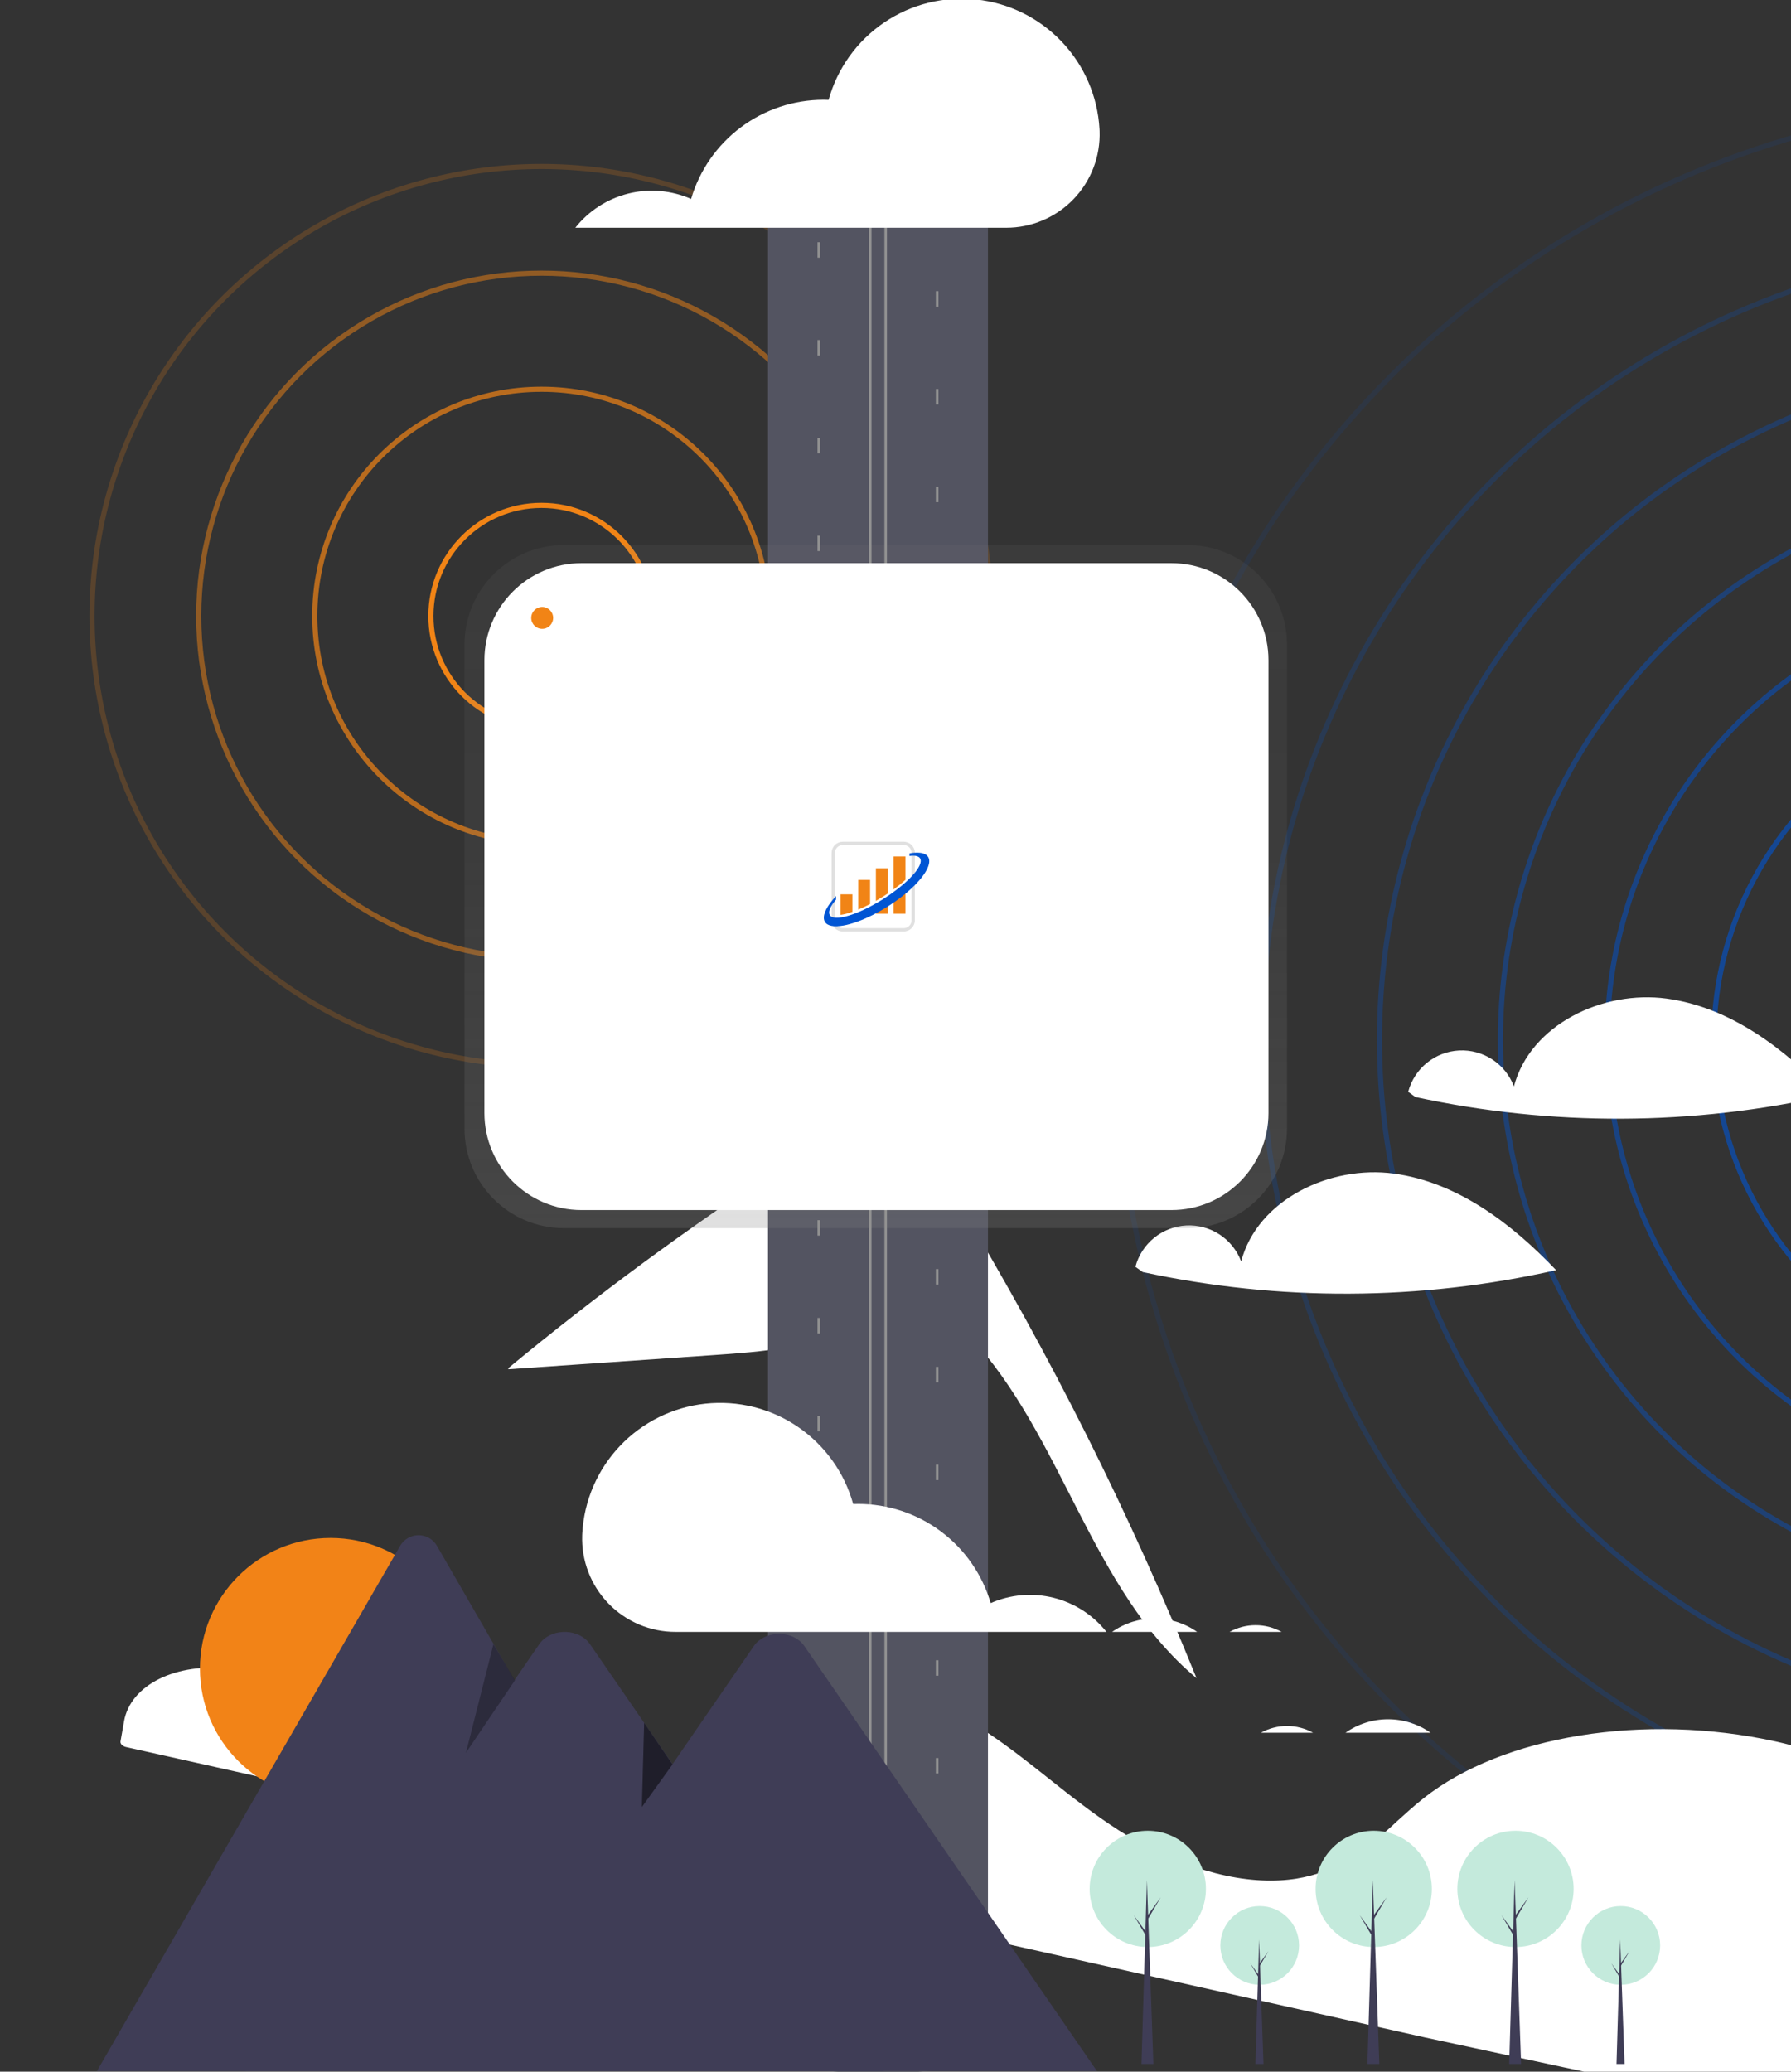 <svg width="696" height="805" viewBox="0 0 696 805" fill="none" xmlns="http://www.w3.org/2000/svg">
<rect x="0" y="0" width="696" height="805" fill="#333333" stroke="none"/>
<g clip-path="url(#clip0_363_67)">
<circle cx="799.21" cy="404.175" r="133.216" stroke="#0055D4" stroke-opacity="0.6" stroke-width="2"/>
<circle cx="799.21" cy="404.175" r="174.677" stroke="#0055D4" stroke-opacity="0.5" stroke-width="2"/>
<circle cx="799.21" cy="404.175" r="216.144" stroke="#0055D4" stroke-opacity="0.4" stroke-width="2"/>
<circle cx="799.21" cy="404.175" r="263.137" stroke="#0055D4" stroke-opacity="0.3" stroke-width="2"/>
<circle cx="799.21" cy="404.175" r="308.829" stroke="#0055D4" stroke-opacity="0.2" stroke-width="2"/>
<circle cx="799.21" cy="404.175" r="365.386" stroke="#0055D4" stroke-opacity="0.1" stroke-width="2"/>
<g clip-path="url(#clip1_363_67)">
<circle cx="210.442" cy="239.36" r="42.992" stroke="#F18416" stroke-width="2"/>
<circle cx="210.442" cy="239.36" r="88.113" stroke="#F18416" stroke-opacity="0.7" stroke-width="2"/>
<circle cx="210.442" cy="239.36" r="133.216" stroke="#F18416" stroke-opacity="0.5" stroke-width="2"/>
<circle cx="210.442" cy="239.36" r="174.677" stroke="#F18416" stroke-opacity="0.2" stroke-width="2"/>
</g>
<path d="M372.211 466.94C365.6 456.007 357.766 444.333 345.498 440.762C331.291 436.628 316.697 444.841 304.318 452.946C267.296 477.185 231.644 503.453 197.524 531.631L197.561 532.055C224.125 530.223 250.688 528.391 277.252 526.559C296.444 525.236 316.296 523.73 333.257 514.651C339.693 511.205 345.966 506.603 353.259 506.283C362.32 505.884 370.221 512.212 376.43 518.824C413.156 557.933 423.784 617.74 464.988 652.1C439.006 588.024 407.983 526.11 372.211 466.94V466.94Z" fill="white"/>
<path d="M99.428 650.134C96.266 649.427 93.064 648.869 89.901 648.48L89.441 648.423C68.448 645.924 50.725 654.686 48.217 668.807L47.771 671.362C47.492 672.978 47.192 674.715 46.835 676.637C46.662 677.586 47.615 678.556 49.002 678.866L553.901 791.731C589.555 799.44 625.093 807.055 659.525 814.365C665.968 815.821 672.495 816.877 679.068 817.526C688.904 818.359 696.106 817.262 701.087 814.172L701.088 814.172C707.278 810.344 708.835 804.129 710.107 796.998C712.669 782.598 715.397 767.479 718.116 752.405C720.511 739.12 722.901 725.871 725.166 713.181C726.497 705.647 727.22 698.896 722.575 692.574C717.538 685.735 706.749 680.427 690.508 676.797C690.312 676.753 690.117 676.709 689.918 676.666C638.975 665.497 584.041 674.371 553.223 698.747C549.674 701.554 546.261 704.646 542.96 707.636C538.076 712.268 532.871 716.549 527.385 720.448C524.355 722.533 521.142 724.337 517.783 725.837C517.552 725.949 517.29 726.066 517.017 726.172C516.383 726.458 515.727 726.724 515.095 726.95C511.417 728.369 507.598 729.394 503.704 730.008L503.315 730.066C503.021 730.117 502.705 730.162 502.391 730.198C500.158 730.498 497.911 730.675 495.659 730.728C485.926 731.006 475.328 729.225 464.16 725.434C453.855 721.894 444.009 717.134 434.834 711.255C425.1 705.031 416.255 698.007 407.702 691.214C403.946 688.23 400.06 685.144 396.155 682.171C395.421 681.611 394.698 681.063 393.964 680.513C389.181 676.94 384.802 673.893 380.577 671.198C370.204 664.547 358.949 659.385 347.142 655.863C334.662 652.236 323.17 651.247 312.997 652.916C310.171 653.377 307.386 654.06 304.668 654.959C292.135 659.097 283.139 667.327 274.44 675.288C263.618 685.189 252.428 695.428 234.282 697.976C213.341 700.922 185.82 691.602 167.045 681.894C161.142 678.841 155.303 675.542 149.655 672.351C147.374 671.062 145.091 669.778 142.804 668.498C138.309 665.991 134.614 664.014 131.175 662.273L130.088 661.72C129.483 661.417 128.876 661.113 128.257 660.814C124.161 658.799 120.313 657.074 116.487 655.539L115.582 655.171C113.763 654.464 112.055 653.833 110.372 653.247L109.7 653.014C106.331 651.869 102.902 650.908 99.428 650.134V650.134Z" fill="white"/>
<path d="M647.665 388.028C622.948 384.687 594.729 398.047 588.323 422.152C586.709 417.866 583.774 414.204 579.942 411.696C576.11 409.187 571.58 407.962 567.006 408.197C562.432 408.431 558.052 410.114 554.497 413.002C550.942 415.889 548.397 419.832 547.23 424.261L550.059 426.287C603.027 437.741 657.857 437.494 710.718 425.561C693.525 407.492 672.381 391.369 647.665 388.028Z" fill="white"/>
<path d="M541.665 456.028C516.948 452.687 488.729 466.047 482.323 490.152C480.709 485.866 477.774 482.204 473.942 479.696C470.11 477.187 465.58 475.962 461.006 476.197C456.432 476.431 452.052 478.114 448.497 481.002C444.942 483.889 442.397 487.832 441.23 492.261L444.059 494.287C497.027 505.741 551.857 505.494 604.718 493.561C587.525 475.492 566.381 459.369 541.665 456.028Z" fill="white"/>
<path d="M298.449 797.65V62.99C298.449 57.951 301.923 53.118 308.106 49.555C314.289 45.992 322.676 43.99 331.42 43.99H350.96C359.705 43.99 368.091 45.992 374.274 49.555C380.457 53.118 383.931 57.951 383.931 62.99V797.65C383.897 808.09 298.449 808.09 298.449 797.65Z" fill="#535461"/>
<path d="M461.475 211.79H219.175C197.823 211.79 180.513 229.1 180.513 250.452V438.568C180.513 459.92 197.823 477.23 219.175 477.23H461.475C482.827 477.23 500.137 459.92 500.137 438.568V250.452C500.137 229.1 482.827 211.79 461.475 211.79Z" fill="url(#paint0_linear_363_67)"/>
<path d="M338.19 75.136L338.19 697.929M344.19 75.136L344.19 697.929" stroke="#919191"/>
<path d="M364.19 75.136L364.19 697.929" stroke="#919191" stroke-dasharray="6 32"/>
<path d="M318.19 56.136L318.19 678.929" stroke="#919191" stroke-dasharray="6 32"/>
<path d="M455.22 218.827H225.97C205.137 218.827 188.248 235.716 188.248 256.549V432.481C188.248 453.314 205.137 470.203 225.97 470.203H455.22C476.053 470.203 492.942 453.314 492.942 432.481V256.549C492.942 235.716 476.053 218.827 455.22 218.827Z" fill="white"/>
<path d="M351.198 328.371C352.005 328.373 352.779 328.695 353.35 329.266C353.921 329.837 354.243 330.611 354.245 331.418V357.611C354.243 358.419 353.921 359.193 353.35 359.764C352.779 360.335 352.005 360.657 351.198 360.659H327.5C326.692 360.657 325.918 360.335 325.347 359.764C324.776 359.193 324.455 358.419 324.453 357.611V331.418C324.455 330.611 324.776 329.837 325.347 329.266C325.918 328.695 326.692 328.373 327.5 328.371H351.204M351.204 327.088H327.5C326.352 327.088 325.25 327.544 324.438 328.357C323.626 329.169 323.17 330.27 323.17 331.418V357.611C323.17 358.76 323.626 359.861 324.438 360.673C325.25 361.485 326.352 361.942 327.5 361.942H351.204C352.352 361.942 353.454 361.485 354.266 360.673C355.078 359.861 355.534 358.76 355.534 357.611V331.418C355.534 330.27 355.078 329.169 354.266 328.357C353.454 327.544 352.352 327.088 351.204 327.088Z" fill="#E0E0E0"/>
<path d="M128.465 699.139C156.5 699.139 179.227 676.412 179.227 648.376C179.227 620.341 156.5 597.614 128.465 597.614C100.429 597.614 77.702 620.341 77.702 648.376C77.702 676.412 100.429 699.139 128.465 699.139Z" fill="#F28317"/>
<path d="M287.651 804.808H38.624C38.313 804.812 38.001 804.788 37.694 804.734L155.472 600.726C156.191 599.455 157.234 598.398 158.495 597.663C159.756 596.928 161.19 596.54 162.649 596.54C164.109 596.54 165.543 596.928 166.804 597.663C168.065 598.398 169.108 599.455 169.827 600.726L248.871 737.631L252.657 744.182L287.651 804.808Z" fill="#3F3D56"/>
<path opacity="0.2" d="M287.651 804.808H202.627L244.365 744.182L247.369 739.815L248.871 737.632L252.658 744.182L287.651 804.808Z" fill="black"/>
<path d="M426.307 804.808H179.228L227.107 735.262L230.552 730.252L292.943 639.62C297.033 633.68 306.873 633.31 311.683 638.5C312.006 638.853 312.306 639.228 312.581 639.62L426.307 804.808Z" fill="#3F3D56"/>
<path d="M343.512 804.808H95.347L143.437 734.957L146.897 729.925L209.562 638.895C213.67 632.929 223.554 632.557 228.384 637.769C228.708 638.125 229.01 638.501 229.286 638.895L343.512 804.808Z" fill="#3F3D56"/>
<path d="M489.532 771.246C497.98 771.246 504.829 764.398 504.829 755.95C504.829 747.502 497.98 740.653 489.532 740.653C481.084 740.653 474.236 747.502 474.236 755.95C474.236 764.398 481.084 771.246 489.532 771.246Z" fill="#C4EADC"/>
<path d="M491.007 802.024H487.874L489.302 753.646L491.007 802.024Z" fill="#3F3D56"/>
<path d="M489.578 762.815L492.942 758.161L489.532 763.967L489.164 763.322L489.578 762.815Z" fill="#3F3D56"/>
<path d="M489.21 767.514L485.846 762.861L489.256 768.666L489.624 768.021L489.21 767.514Z" fill="#3F3D56"/>
<path d="M629.849 771.246C638.297 771.246 645.145 764.398 645.145 755.95C645.145 747.502 638.297 740.653 629.849 740.653C621.401 740.653 614.552 747.502 614.552 755.95C614.552 764.398 621.401 771.246 629.849 771.246Z" fill="#C4EADC"/>
<path d="M631.323 802.024H628.19L629.619 753.646L631.323 802.024Z" fill="#3F3D56"/>
<path d="M629.895 762.815L633.259 758.161L629.849 763.967L629.48 763.322L629.895 762.815Z" fill="#3F3D56"/>
<path d="M629.527 767.514L626.163 762.861L629.573 768.666L629.941 768.021L629.527 767.514Z" fill="#3F3D56"/>
<path d="M533.843 756.568C546.32 756.568 556.435 746.453 556.435 733.976C556.435 721.499 546.32 711.385 533.843 711.385C521.366 711.385 511.252 721.499 511.252 733.976C511.252 746.453 521.366 756.568 533.843 756.568Z" fill="#C4EADC"/>
<path d="M536.021 802.024H531.394L533.503 730.574L536.021 802.024Z" fill="#3F3D56"/>
<path d="M533.912 744.115L538.879 737.243L533.844 745.817L533.299 744.864L533.912 744.115Z" fill="#3F3D56"/>
<path d="M533.367 751.056L528.4 744.184L533.435 752.757L533.98 751.805L533.367 751.056Z" fill="#3F3D56"/>
<path d="M588.937 756.568C601.414 756.568 611.529 746.453 611.529 733.976C611.529 721.499 601.414 711.385 588.937 711.385C576.46 711.385 566.345 721.499 566.345 733.976C566.345 746.453 576.46 756.568 588.937 756.568Z" fill="#C4EADC"/>
<path d="M591.115 802.024H586.488L588.597 730.574L591.115 802.024Z" fill="#3F3D56"/>
<path d="M589.005 744.115L593.973 737.243L588.937 745.817L588.393 744.864L589.005 744.115Z" fill="#3F3D56"/>
<path d="M588.461 751.056L583.493 744.184L588.529 752.757L589.073 751.805L588.461 751.056Z" fill="#3F3D56"/>
<path d="M446.038 756.568C458.515 756.568 468.63 746.453 468.63 733.976C468.63 721.499 458.515 711.385 446.038 711.385C433.561 711.385 423.446 721.499 423.446 733.976C423.446 746.453 433.561 756.568 446.038 756.568Z" fill="#C4EADC"/>
<path d="M448.215 802.024H443.588L445.698 730.574L448.215 802.024Z" fill="#3F3D56"/>
<path d="M446.106 744.115L451.073 737.243L446.038 745.817L445.494 744.864L446.106 744.115Z" fill="#3F3D56"/>
<path d="M445.562 751.056L440.594 744.184L445.63 752.757L446.174 751.805L445.562 751.056Z" fill="#3F3D56"/>
<path d="M487.937 631.504C491.481 631.501 494.967 632.402 498.066 634.121H477.833C480.923 632.402 484.401 631.501 487.937 631.504V631.504Z" fill="white"/>
<path d="M448.676 628.887C454.596 628.88 460.372 630.709 465.21 634.121H432.164C436.995 630.713 442.763 628.884 448.676 628.887Z" fill="white"/>
<path d="M226.281 595.753C226.999 583.057 232.202 571.029 240.964 561.813C249.725 552.597 261.475 546.792 274.118 545.434C286.762 544.075 299.477 547.251 309.996 554.395C320.516 561.539 328.156 572.187 331.555 584.44C332.205 584.417 332.854 584.391 333.51 584.391C345.102 584.393 356.382 588.148 365.663 595.095C374.943 602.042 381.724 611.807 384.992 622.929C392.674 619.554 401.258 618.822 409.4 620.847C417.542 622.872 424.783 627.541 429.988 634.121H262.616C257.733 634.135 252.898 633.164 248.399 631.265C243.901 629.366 239.832 626.579 236.436 623.07C233.04 619.562 230.386 615.404 228.635 610.846C226.884 606.288 226.07 601.424 226.243 596.544C226.253 596.281 226.266 596.017 226.281 595.753Z" fill="white"/>
<path d="M500.15 670.68C496.606 670.677 493.119 671.577 490.021 673.297H510.253C507.163 671.578 503.686 670.677 500.15 670.68Z" fill="white"/>
<path d="M539.411 668.062C533.491 668.056 527.714 669.884 522.877 673.297H555.922C551.091 669.888 545.323 668.06 539.411 668.062Z" fill="white"/>
<path d="M427.278 50.129C426.56 37.433 421.356 25.405 412.595 16.189C403.833 6.973 392.083 1.168 379.44 -0.19C366.797 -1.549 354.082 1.627 343.562 8.771C333.043 15.915 325.402 26.563 322.003 38.816C321.353 38.793 320.704 38.767 320.048 38.767C308.456 38.769 297.176 42.525 287.896 49.471C278.616 56.418 271.834 66.183 268.566 77.305C260.884 73.93 252.301 73.198 244.158 75.223C236.016 77.248 228.776 81.917 223.571 88.498H390.943C395.825 88.511 400.661 87.54 405.159 85.641C409.658 83.742 413.727 80.955 417.123 77.446C420.519 73.938 423.172 69.78 424.923 65.222C426.675 60.664 427.488 55.8 427.316 50.92C427.305 50.657 427.292 50.393 427.278 50.129Z" fill="white"/>
<path d="M347.25 346.681V355.077H351.861V343.215C351.345 343.643 350.817 344.072 350.264 344.5C349.313 345.235 348.302 345.963 347.25 346.681Z" fill="#F18416"/>
<path d="M344.491 349.224C343.623 349.755 342.759 350.247 341.899 350.724C341.39 351.006 340.884 352.029 340.38 352.29V355.076H344.991V348.909C344.975 348.919 344.959 348.177 344.942 348.187C344.791 348.282 344.643 349.13 344.491 349.224V349.224Z" fill="#F18416"/>
<path d="M351.861 332.792H347.25V345.612C348.957 344.366 350.505 343.112 351.861 341.891V332.792Z" fill="#F18416"/>
<path d="M344.991 347.193V337.387H340.38V350.055C341.232 349.569 342.093 349.055 342.957 348.514C343.653 348.078 344.33 347.637 344.991 347.193Z" fill="#F18416"/>
<path d="M338.123 341.918H333.511V353.461C334.974 352.854 336.524 352.126 338.123 351.29V341.918Z" fill="#F18416"/>
<path d="M331.253 347.508H326.642V355.514C327.962 355.335 329.523 354.932 331.253 354.326V347.508Z" fill="#F18416"/>
<path d="M361.004 333.697C360.936 333.461 360.847 333.238 360.725 333.034C360.153 332.069 359.001 331.538 357.444 331.375C356.308 331.257 354.947 331.344 353.422 331.613V332.577L353.455 332.607C355.533 332.338 357.012 332.62 357.574 333.566C357.588 333.591 357.59 333.623 357.605 333.65C359.066 336.44 352.565 343.5 342.957 349.515C333.259 355.587 324.078 358.293 322.453 355.558C322.131 355.016 322.134 354.299 322.416 353.453C322.784 352.348 323.646 351.018 324.889 349.564V348.195C324.024 349.123 323.261 350.033 322.617 350.909C321.382 352.59 320.572 354.15 320.271 355.49C320.036 356.542 320.113 357.458 320.548 358.189C321.527 359.842 324.155 360.272 327.731 359.653C329.409 359.361 331.302 358.827 333.326 358.088C334.311 357.729 335.324 357.327 336.368 356.867C338.175 356.072 340.053 355.123 341.963 354.045C342.867 353.532 343.776 353.002 344.689 352.431C344.848 352.331 345.004 352.23 345.164 352.128C347.174 350.847 349.05 349.512 350.759 348.161C357.738 342.647 361.92 336.901 361.004 333.697V333.697Z" fill="#0055D4"/>
<circle cx="210.7" cy="240.102" r="4.258" fill="#F18416"/>
<path d="M181.067 681.1L200.094 652.95L191.754 638.875L181.067 681.1Z" fill="black" fill-opacity="0.3"/>
<path d="M249.437 702.162L261.335 685.613L250.331 669.481L249.437 702.162Z" fill="black" fill-opacity="0.3"/>
<path d="M249.437 702.162L261.335 685.613L250.331 669.481L249.437 702.162Z" fill="black" fill-opacity="0.3"/>
</g>
<defs>
<linearGradient id="paint0_linear_363_67" x1="340.321" y1="477.238" x2="340.321" y2="211.79" gradientUnits="userSpaceOnUse">
<stop stop-color="#808080" stop-opacity="0.25"/>
<stop offset="0.54" stop-color="#808080" stop-opacity="0.12"/>
<stop offset="1" stop-color="#808080" stop-opacity="0.1"/>
</linearGradient>
<clipPath id="clip0_363_67">
<rect width="696" height="805" fill="white"/>
</clipPath>
<clipPath id="clip1_363_67">
<rect width="353" height="353" fill="white" transform="translate(34 63)"/>
</clipPath>
</defs>
</svg>
